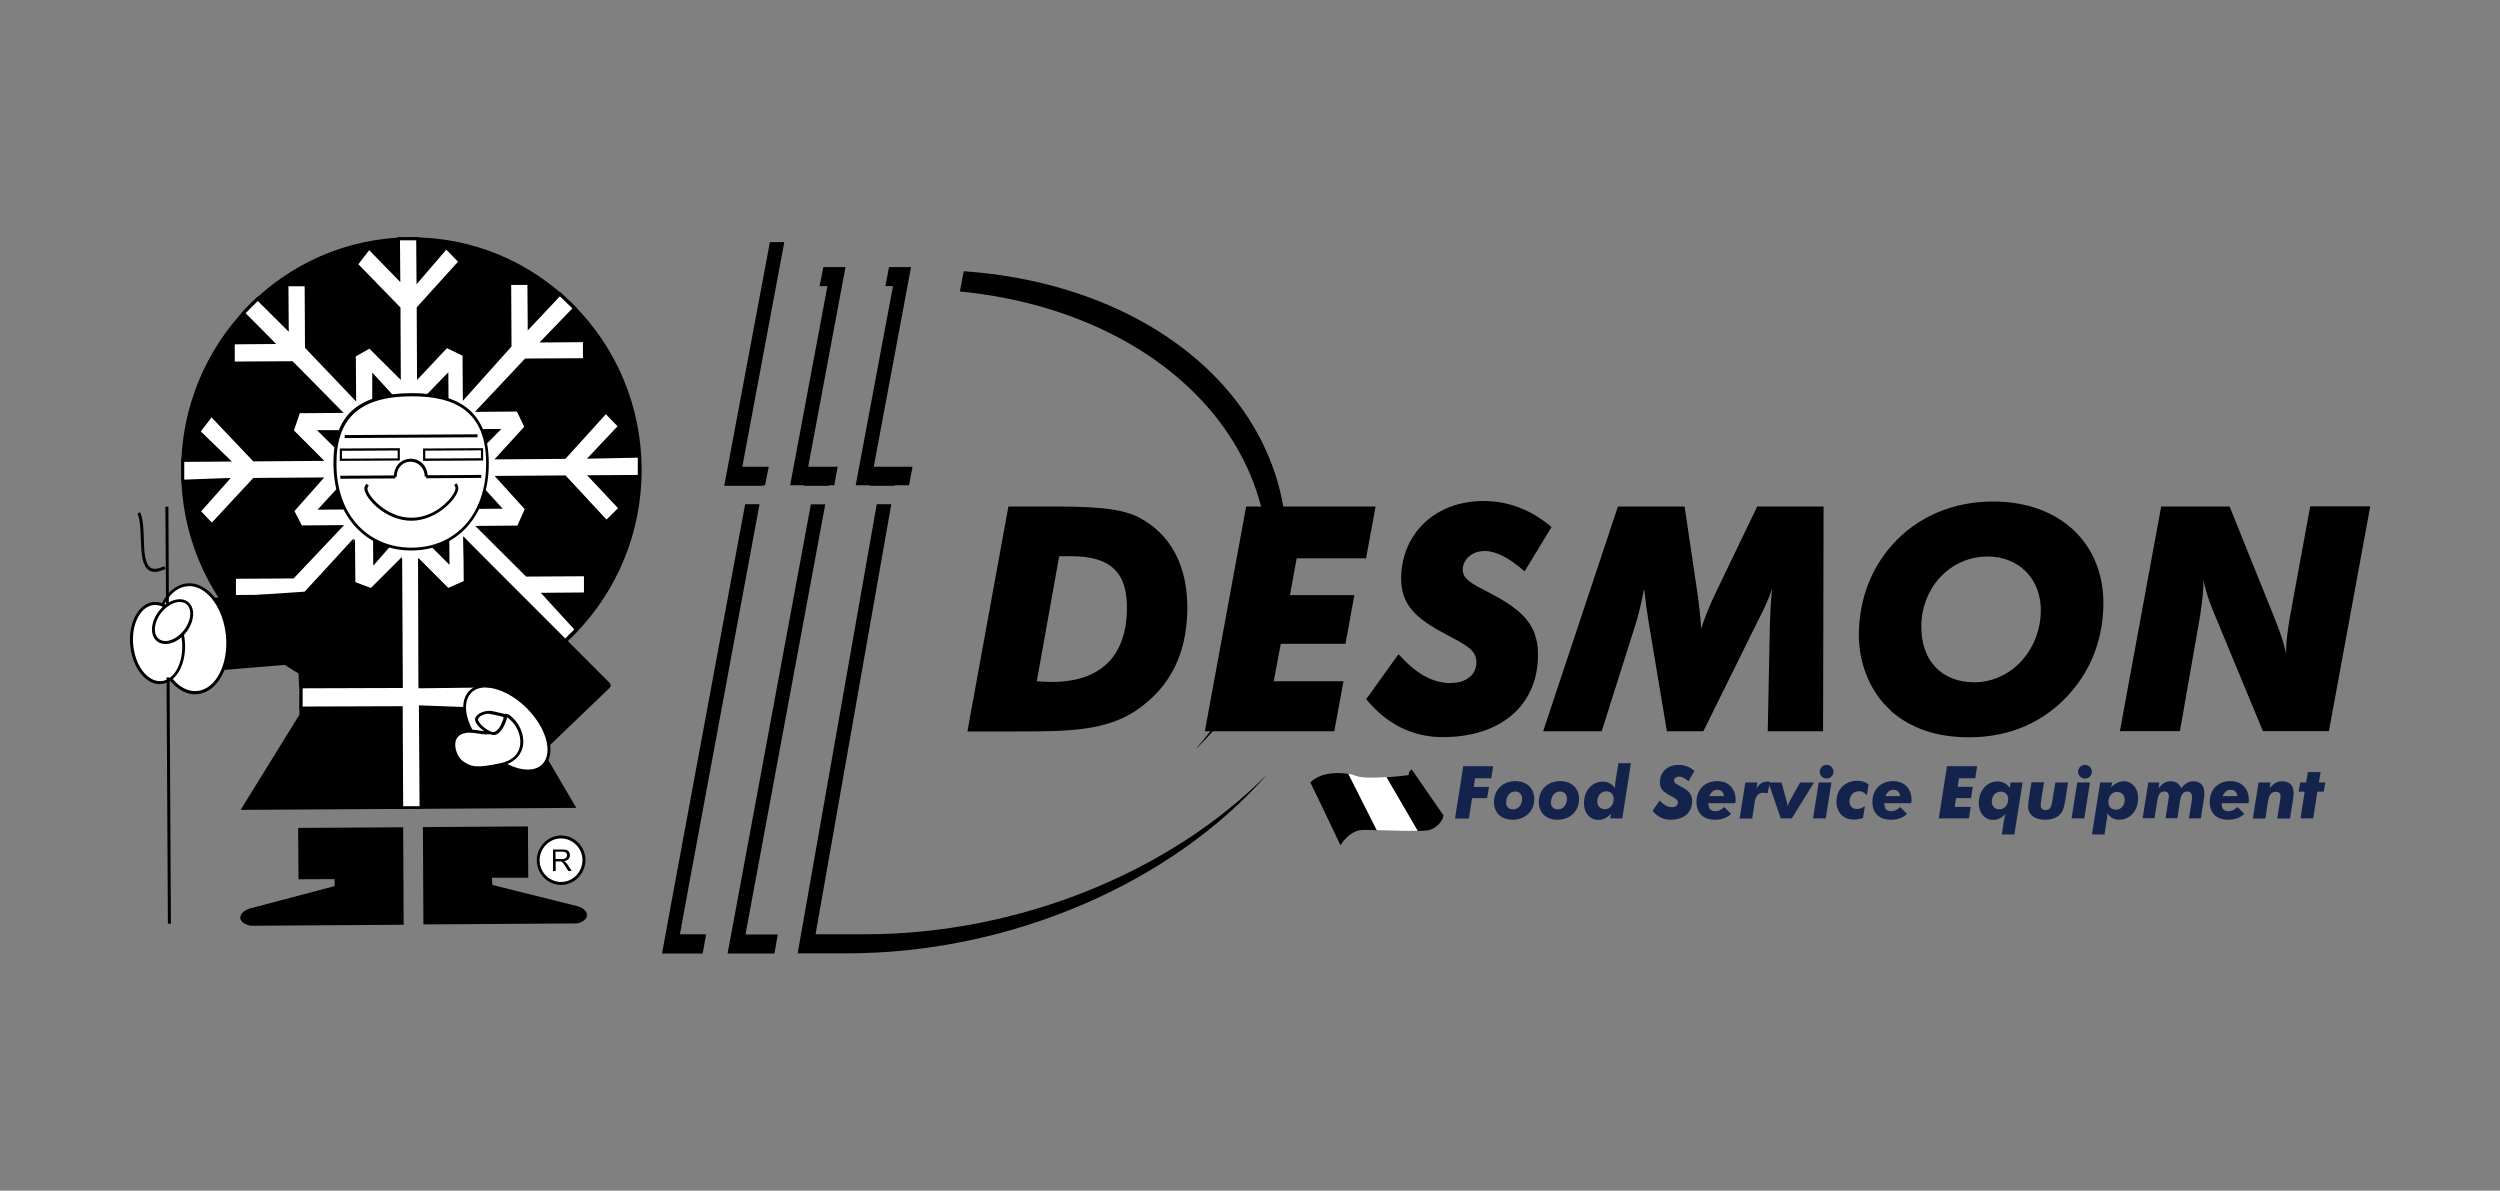 <?xml version="1.0" encoding="UTF-8"?> <svg xmlns="http://www.w3.org/2000/svg" id="uuid-b19ab1f3-b1e9-4a20-a5ae-659acd387896" viewBox="0 0 149.5 71.2"><rect x="0" y="0" width="149.5" height="71.2" fill="#808080" stroke="none"/><defs><style>.cls-1,.cls-2{fill-rule:evenodd;}.cls-1,.cls-3{fill:#fff;}.cls-4{fill:#14234b;}</style></defs><path class="cls-2" d="M45.97,27.91l-.22,1.11h-.11v.03h-2.33l2.73-14.57h.86l-2.51,13.43h1.59ZM50.09,27.91l-.2,1.11h-.32v.03h-1.5v-.03s-.82,0-.82,0l2.23-11.91h-.47l.23-1.14h1.32l-2.23,11.94h1.78ZM54.57,27.91l-.21,1.11h-.86v.03h-1.5v-.03h0-.83l2.23-11.91h-.45l.21-1.14h1.32l-2.23,11.94h2.33ZM71.55,44.74c2.27-2.6,3.78-5.61,4.2-8.87,1.25-9.75-6.89-17.32-18.35-18.44l.23-1.21c11.91.83,20.48,8.53,19.2,18.52-.48,3.75-2.4,7.17-5.27,10.01ZM75.71,46.38c-5.62,6.37-15.2,10.63-25.08,10.63h0s-.75,0-.75,0h-2.18l4.73-26.86h.87l-4.53,25.72h.75s1.43,0,1.43,0h.76c9.27,0,18.28-3.76,24-9.5ZM46.32,57.02h-2.81l4.98-26.86h.86l-4.77,25.72h1.93l-.2,1.14ZM42.02,57.02h0-2.43l.53-2.9h0l4.44-23.97h.86l-4.23,22.82h0l-.53,2.9h1.57l-.21,1.14Z"></path><polygon class="cls-2" points="18.04 39.15 31.28 39.28 31.29 43.08 34.31 48.23 14.55 48.35 17.99 42.78 18.04 39.15"></polygon><path d="M14.39,48.43l3.51-5.68.05-3.69,13.41.13.02,3.86,3.08,5.26-20.07.12ZM18.13,39.24l-.05,3.56v.02s-3.36,5.43-3.36,5.43l19.45-.12-2.95-5.04v-.02l-.02-3.71-13.06-.13Z"></path><path class="cls-2" d="M24.53,14.28c7.56-.04,13.72,6.12,13.76,13.76.04,7.64-6.04,13.88-13.6,13.92-7.56.04-13.72-6.12-13.76-13.76-.04-7.64,6.04-13.88,13.6-13.92Z"></path><path d="M24.6,42.05c-3.65,0-7.08-1.43-9.68-4.02-2.62-2.62-4.07-6.11-4.09-9.83-.04-7.68,6.1-13.97,13.69-14.01h0s.06,0,.08,0c3.65,0,7.08,1.43,9.68,4.02,2.62,2.62,4.07,6.11,4.09,9.83.04,7.68-6.1,13.97-13.69,14.01-.03,0-.06,0-.08,0ZM24.53,14.28v.09c-7.49.04-13.56,6.25-13.51,13.83.02,3.67,1.46,7.12,4.04,9.7,2.58,2.58,6.01,4,9.63,3.97,7.49-.04,13.56-6.25,13.51-13.83-.02-3.67-1.46-7.12-4.04-9.7-2.56-2.56-5.95-3.97-9.55-3.97-.03,0-.05,0-.08,0v-.09Z"></path><path class="cls-1" d="M21.15,34.86l-.02-2.42-2.73,2.89-.04,3.61h-1.09s-.01-2.4-.01-2.4l-1.86,1.85-.82-.79,1.96-1.97-2.52.02v-1.15s3.5-.02,3.5-.02l2.85-3.01h-2.37s-.5-.95-.5-.95l1.69-1.91-4,.02-2.51,2.71-.76-.79,1.68-1.91-2.66.1v-.31s-.02-.55-.02-.55v-.39s2.73-.02,2.73-.02l-1.76-1.71.76-.98,2.55,2.68,4-.02-1.71-1.71.38-1.14,2.47-.02-2.88-2.92-3.51.02v-1.2s2.35-.01,2.35-.01l-1.74-1.75.44-.46.41-.4,1.76,1.75v-2.59s1.14,0,1.14,0l.02,3.73,2.88,3.02v-2.53s.9-.52.9-.52l1.78,1.77-.02-4.08-2.54-2.62.76-.98,1.78,1.83-.02-2.36h1.15s.02,2.47.02,2.47l1.68-1.97.82.85-2.5,2.77.02,4.08,1.69-1.79,1.04.51v2.53s2.75-3.06,2.75-3.06l-.02-3.73h1.15s.01,2.58.01,2.58l1.83-1.94.88.84-1.89,1.95,2.47-.02v1.14s-3.5.02-3.5.02l-2.83,3.02h2.36s.5,1,.5,1l-1.69,1.85,4-.02,2.46-2.71.82.85-1.74,1.85,2.91-.06v1.21s-2.91.02-2.91.02l1.77,1.88-.82.8-2.49-2.68-4,.02,1.71,1.88-.48,1.09h-2.36s2.87,2.87,2.87,2.87l3.51-.02v1.15s-2.46.02-2.46.02l1.92,2.1-.8.81-1.92-2.01.06,2.42h-1.09s-.08-3.6-.08-3.6l-2.82-2.96v2.53s-1.02.46-1.02.46l-1.71-1.71.04,7.49,6.11-.07.27,1.51-6.37-.23.04,6.02h-1.16s-.03-5.99-.03-5.99l-5.99.02v-1.27s5.99-.02,5.99-.02l-.04-7.45-1.76,1.73-1.03-.45ZM22.34,22.5v2.43s1.56,1.64,1.56,1.64v-2.41s-1.56-1.66-1.56-1.66ZM25.08,24.16v2.41s1.66-1.66,1.66-1.66v-2.42s-1.66,1.68-1.66,1.68ZM29.77,25.74l-2.26.02-1.69,1.67h2.3s1.65-1.68,1.65-1.68ZM28.24,28.56l-2.42.02,1.61,1.76,2.42-.02-1.61-1.77ZM22.41,33.59l1.53-1.74v-2.47s-1.54,1.78-1.54,1.78l.02,2.42ZM25.13,31.91l1.66,1.66v-2.47s-1.67-1.72-1.67-1.72v2.53ZM19.17,25.8l1.66,1.65h2.3s-1.76-1.66-1.76-1.66h-2.2ZM20.84,28.61l-1.64,1.79h2.31s1.63-1.8,1.63-1.8h-2.3Z"></path><path d="M23.94,48.39l-.03-5.99-6,.02v-1.45s5.99-.02,5.99-.02l-.04-7.16-1.65,1.62-1.14-.49-.02-2.26-2.55,2.7-.04,3.66h-1.27s-.01-2.28-.01-2.28l-1.77,1.76-.95-.91,1.87-1.88h-2.39s0-1.31,0-1.31l3.56-.02,2.68-2.83h-2.22s-.55-1.05-.55-1.05l1.6-1.8-3.76.02-2.55,2.75-.89-.92,1.6-1.81-2.55.09-.02-.4v-.55s.01-.48.01-.48h2.58s-1.66-1.62-1.66-1.62l.87-1.13,2.59,2.73,3.75-.02-1.6-1.59.42-1.26h2.33s-2.71-2.76-2.71-2.76l-3.56.02v-1.38s2.23-.01,2.23-.01l-1.66-1.67.51-.52.47-.46,1.67,1.66v-2.46s1.31,0,1.31,0l.02,3.79,2.7,2.84v-2.36s1.01-.58,1.01-.58l1.67,1.66-.02-3.83-2.57-2.65.86-1.13,1.7,1.74v-2.23s1.31,0,1.31,0v2.33s1.61-1.86,1.61-1.86l.95.98-2.53,2.8.02,3.83,1.58-1.68,1.15.56v2.35s2.57-2.86,2.57-2.86l-.02-3.79h1.33s.01,2.45.01,2.45l1.74-1.84,1.01.96-1.8,1.86h2.35s0,1.3,0,1.3l-3.56.02-2.66,2.84h2.21s.55,1.11.55,1.11l-1.59,1.74,3.76-.02,2.49-2.75.95.98-1.66,1.76,2.79-.06v1.39s-2.79.02-2.79.02l1.69,1.8-.94.93-2.52-2.71-3.76.02,1.62,1.78-.53,1.19h-2.2s2.69,2.69,2.69,2.69l3.56-.02v1.32s-2.35.01-2.35.01l1.85,2.02-.93.93-1.83-1.91.05,2.28h-1.27s-.08-3.66-.08-3.66l-2.64-2.77v2.36s-1.13.5-1.13.5l-1.6-1.6.04,7.19,6.09-.07.3,1.69-6.39-.23.04,6.02h-1.33ZM24.08,42.22l.03,5.99h.98s-.04-6.03-.04-6.03l6.35.23-.24-1.32-6.12.07-.04-7.8,1.81,1.82.92-.41-.02-2.69,3,3.15v.03s.08,3.52.08,3.52h.91s-.06-2.56-.06-2.56l2.02,2.1.68-.68-2-2.19,2.58-.02v-.97s-3.46.02-3.46.02l-3.04-3.03,2.52-.02.44-.98-1.8-1.99,4.24-.03,2.45,2.64.69-.68-1.85-1.97,3.03-.02v-1.03s-3.04.06-3.04.06l1.83-1.94-.7-.72-2.42,2.67-4.24.03,1.78-1.95-.44-.91-2.51.02,3-3.19,3.46-.02v-.96s-2.6.02-2.6.02l1.97-2.04-.75-.72-1.92,2.04-.02-2.72h-.97s.02,3.68.02,3.68l-2.91,3.25-.02-2.7-.93-.45-1.79,1.9-.02-4.34,2.47-2.73-.7-.72-1.78,2.07-.02-2.63h-.97s.02,2.5.02,2.5l-1.86-1.91-.65.84,2.52,2.59.02,4.33-1.88-1.87-.81.46.02,2.7-3.06-3.21-.02-3.68h-.97s.02,2.72.02,2.72l-1.85-1.84-.35.34-.38.39,1.83,1.84-2.48.02v1.03s3.46-.02,3.46-.02l3.05,3.09-2.62.02-.35,1.03,1.82,1.82-4.25.03-2.5-2.63-.64.84,1.86,1.8-2.85.02v.3s0,.76,0,.76l2.78-.1-1.77,2,.64.67,2.48-2.67,4.24-.03-1.78,2.01.44.86,2.53-.02-3.02,3.19-3.45.02v.97s2.65-.02,2.65-.02l-2.05,2.06.7.67,1.95-1.94v2.53s.93,0,.93,0l.04-3.56,2.9-3.08.02,2.58.93.4,1.87-1.83.04,7.75-5.99.02v1.09s5.99-.02,5.99-.02ZM22.32,33.83l-.02-2.69.02-.03,1.68-1.96.02,2.74-1.7,1.94ZM22.48,31.2l.02,2.16,1.35-1.54v-2.2s-1.37,1.58-1.37,1.58ZM26.88,33.78l-1.84-1.84-.02-2.79,1.84,1.91.02,2.72ZM25.22,31.87l1.48,1.48v-2.21s-1.49-1.54-1.49-1.54v2.27ZM18.99,30.48l1.81-1.97h2.54s-1.79,1.95-1.79,1.95l-2.56.02ZM20.88,28.69l-1.48,1.61h2.07s1.47-1.62,1.47-1.62h-2.06ZM27.4,30.43l-1.77-1.94,2.66-.02,1.77,1.95-2.65.02ZM26.03,28.67l1.45,1.59h2.18s-1.45-1.61-1.45-1.61l-2.18.02ZM20.79,27.54l-1.84-1.82h2.45s1.95,1.81,1.95,1.81l-2.56.02ZM19.38,25.89l1.48,1.47h2.04s-1.58-1.48-1.58-1.48h-1.95ZM25.6,27.51l1.87-1.84,2.51-.02-1.82,1.85-2.56.02ZM27.55,25.84l-1.51,1.49h2.05s1.47-1.5,1.47-1.5l-2.01.02ZM23.99,26.8l-1.73-1.83v-2.69s1.71,1.86,1.71,1.86v2.67ZM22.44,24.89l1.37,1.46v-2.15s-1.38-1.47-1.38-1.47v2.16ZM25.01,26.78v-2.66s1.8-1.86,1.8-1.86l.02,2.68-1.82,1.84ZM25.17,24.19v2.16s1.48-1.49,1.48-1.49v-2.17s-1.48,1.5-1.48,1.5Z"></path><path class="cls-2" d="M17.93,49.6l6.11-.04.03,5.65-9.09.05c-.69-.16-.68-.64-.02-.86l5.14-1.35.02-.58h-2.17s-.02-2.88-.02-2.88Z"></path><path d="M14.98,55.36c-.38-.09-.6-.26-.61-.48,0-.22.2-.43.56-.55l5.08-1.34v-.42s-2.16.01-2.16.01l-.02-3.07,6.28-.04.03,5.83h-.09s-9.09.06-9.09.06ZM20.21,52.39l-.02.74-5.21,1.37c-.27.09-.44.23-.43.37,0,.13.18.25.45.32l8.98-.06-.03-5.47-5.93.04.02,2.72h2.17Z"></path><path class="cls-1" d="M24.57,23.61c2.51-.01,4.56.79,4.58,4.08.02,3.29-2.02,5.13-4.53,5.15-2.51.02-4.57-1.81-4.59-5.09-.02-3.29,2.02-4.12,4.54-4.13Z"></path><path d="M24.59,32.92c-1.28,0-2.43-.47-3.26-1.34-.9-.93-1.38-2.26-1.39-3.85-.02-2.86,1.45-4.2,4.62-4.22h0s.05,0,.07,0c1.41,0,2.46.27,3.21.82.93.68,1.38,1.78,1.39,3.35.02,3.12-1.84,5.22-4.62,5.24h-.03ZM24.57,23.7c-3.05.02-4.46,1.3-4.45,4.04,0,1.54.47,2.83,1.34,3.73.8.83,1.91,1.28,3.14,1.28h.03c2.67-.02,4.46-2.05,4.44-5.06,0-1.51-.44-2.56-1.32-3.21-.72-.53-1.73-.78-3.11-.78-.02,0-.04,0-.07,0h0Z"></path><path d="M24.6,31.14c-1.56,0-2.8-1.37-2.81-1.92,0-.09.04-.18.11-.29l.15.1c-.05.08-.08.14-.08.19,0,.41,1.13,1.74,2.63,1.74,0,0,.01,0,.02,0,1.51,0,2.63-1.36,2.62-1.77,0-.05-.03-.11-.08-.19l.14-.1c.08.11.11.2.11.29,0,.55-1.24,1.94-2.8,1.95h-.02Z"></path><path d="M20.35,28.63v-.18s3.29-.02,3.29-.02v.18s-3.29.02-3.29.02ZM25.49,28.6v-.18s3.29-.02,3.29-.02v.18s-3.29.02-3.29.02Z"></path><rect x="20.62" y="25.99" width="7.94" height=".18" transform="translate(-.16 .15) rotate(-.34)"></rect><path d="M23.73,28.52h-.18c.01-.74.52-1.08,1-1.09,0,0,0,0,.01,0,.47,0,.99.33,1.02,1.07h-.18c-.03-.61-.46-.89-.85-.89h-.01c-.39,0-.81.29-.82.91Z"></path><rect class="cls-3" x="20.39" y="26.88" width="3.46" height=".61" transform="translate(-.16 .13) rotate(-.34)"></rect><path d="M20.32,27.56v-.74s3.59-.02,3.59-.02v.74s-3.59.02-3.59.02ZM20.45,26.96v.47s3.33-.02,3.33-.02v-.47s-3.33.02-3.33.02Z"></path><rect class="cls-3" x="25.36" y="26.88" width="3.46" height=".61" transform="translate(-.16 .16) rotate(-.34)"></rect><path d="M25.3,27.56v-.74s3.59-.02,3.59-.02v.74s-3.59.02-3.59.02ZM25.43,26.95v.47s3.33-.02,3.33-.02v-.47s-3.33.02-3.33.02Z"></path><path class="cls-2" d="M31.48,49.52l-6.11.04.03,5.65,9.09-.05c.69-.17.67-.64.01-.86l-5.16-1.29-.02-.58h2.17s-.02-2.91-.02-2.91Z"></path><path d="M25.32,55.29l-.03-5.83,6.28-.04.02,3.07h-2.17s.02.43.02.43l5.09,1.27c.37.12.58.32.57.54,0,.22-.22.4-.58.49l-9.2.06ZM25.47,49.64l.03,5.47,9-.05c.25-.06.42-.19.42-.32,0-.13-.17-.28-.44-.36l-5.22-1.3-.03-.74h2.17s-.02-2.73-.02-2.73l-5.93.04Z"></path><path class="cls-1" d="M33.55,50.05c.76,0,1.38.61,1.38,1.38,0,.77-.61,1.39-1.36,1.4-.76,0-1.38-.61-1.38-1.38,0-.77.61-1.39,1.36-1.4Z"></path><path d="M33.56,52.92c-.8,0-1.46-.66-1.46-1.47,0-.81.65-1.48,1.45-1.49h0c.8,0,1.46.66,1.46,1.47,0,.81-.65,1.48-1.45,1.49h0ZM33.55,50.14h0c-.71,0-1.28.59-1.28,1.31,0,.71.58,1.29,1.28,1.29h0c.71,0,1.28-.59,1.28-1.31,0-.71-.58-1.29-1.28-1.29h0Z"></path><path d="M33.07,52.1v-1.3s.56,0,.56,0c.11,0,.2.01.26.03.06.02.11.06.14.12.04.06.05.12.05.2,0,.09-.03.17-.09.23s-.15.1-.27.12c.05.02.08.04.1.06.05.05.1.1.14.17l.23.35h-.21s-.17-.27-.17-.27c-.05-.08-.09-.14-.12-.18-.03-.04-.06-.07-.09-.09-.03-.02-.05-.03-.08-.03-.02,0-.05,0-.09,0h-.2s0,.58,0,.58h-.17ZM33.23,51.37h.37c.08,0,.14-.01.18-.03.04-.02.08-.04.1-.08.02-.04.03-.08.03-.12,0-.06-.02-.11-.07-.15-.04-.04-.11-.06-.21-.06h-.41s0,.43,0,.43Z"></path><path class="cls-2" d="M23.94,40.96v-7.43l-1.74,1.74-1.05-.4-.08-2.45-2.8,3.04-5.84.4v4.19l4.75-.4.77.55.04.79,5.96-.04ZM25.11,33.61l1.66,1.66,1.1-.47-.08-2.49,8.6,8.58.03.12-.07.09-3.83,3.66-3.12-3.16.99-.81-.1.14-5.19.1v-7.41Z"></path><path d="M32.53,44.88l-3.25-3.29.7-.57-4.95.09v-7.72l1.77,1.77.99-.43-.09-2.65,8.78,8.78.05.16-.09.13-3.9,3.74ZM29.54,41.6l2.99,3.03,3.76-3.6.03-.04-.02-.05-8.43-8.41.08,2.33-1.21.52-1.55-1.55v7.11l5-.09.65-.53-.49.7h-.09s-.72.59-.72.59ZM17.89,41.09l-.04-.83-.71-.51-4.81.4v-4.37l5.89-.4,2.92-3.18.09,2.61.95.35,1.85-1.85v7.73l-6.13.04ZM17.19,39.57l.83.6.04.75,5.79-.04v-7.13l-1.63,1.63-1.16-.44-.08-2.3-2.68,2.91-5.79.39v4.01l4.68-.39Z"></path><path class="cls-1" d="M9.38,38.42c-.18-1.78.62-3.32,1.78-3.44,1.16-.12,2.25,1.22,2.43,3,.18,1.78-.62,3.32-1.78,3.44-1.16.12-2.25-1.22-2.43-3Z"></path><path d="M11.67,41.52c-.38,0-.77-.15-1.11-.43-.68-.55-1.15-1.54-1.26-2.66h0c-.19-1.82.65-3.41,1.86-3.54.44-.05.87.1,1.27.42.68.55,1.15,1.54,1.26,2.66.18,1.82-.65,3.41-1.86,3.54-.05,0-.1,0-.15,0ZM11.31,35.06s-.09,0-.14,0c-1.11.12-1.87,1.62-1.7,3.34h0c.11,1.07.56,2.02,1.2,2.54.36.29.75.42,1.14.38,1.11-.12,1.87-1.62,1.7-3.34-.11-1.07-.56-2.02-1.2-2.54-.32-.26-.66-.39-1-.39Z"></path><path class="cls-1" d="M9.18,36.09c.85-.09,1.65.9,1.78,2.2.13,1.3-.45,2.43-1.3,2.52-.85.09-1.65-.9-1.78-2.2-.13-1.3.45-2.43,1.3-2.52Z"></path><path d="M9.55,40.91c-.29,0-.57-.11-.83-.32-.5-.41-.85-1.14-.93-1.97-.14-1.35.48-2.52,1.38-2.62h0c.32-.03.65.07.95.31.5.41.85,1.14.93,1.97.14,1.35-.48,2.53-1.38,2.62-.04,0-.08,0-.12,0ZM9.19,36.18h0c-.8.08-1.35,1.17-1.22,2.42.08.78.4,1.47.87,1.85.26.21.54.3.82.28.8-.08,1.35-1.17,1.22-2.42-.08-.78-.4-1.47-.87-1.85-.26-.21-.54-.3-.82-.28Z"></path><path class="cls-1" d="M11.2,36.07c.4.33.33,1.09-.16,1.7-.49.61-1.21.83-1.61.5-.4-.33-.33-1.09.16-1.7.49-.61,1.21-.83,1.61-.5Z"></path><path d="M9.89,38.51c-.2,0-.37-.06-.51-.17-.44-.36-.37-1.18.14-1.82.31-.39.73-.64,1.12-.68.24-.03.46.03.62.17.44.36.37,1.18-.14,1.82-.31.39-.73.64-1.12.68-.04,0-.07,0-.11,0ZM10.75,36s-.06,0-.09,0c-.34.04-.72.27-1,.62-.46.57-.53,1.28-.17,1.58.13.1.29.15.49.13.34-.04.72-.27,1-.62.46-.57.53-1.28.17-1.58h0c-.11-.09-.24-.13-.4-.13Z"></path><path class="cls-1" d="M31.56,42.27c1.21,1.21,1.63,2.77.93,3.48-.7.71-2.24.31-3.45-.9-1.21-1.21-1.63-2.77-.93-3.48.7-.71,2.24-.31,3.45.9Z"></path><path d="M31.56,46.19c-.8,0-1.78-.49-2.57-1.28-1.24-1.24-1.66-2.86-.93-3.6.24-.24.58-.38.99-.38h.01c.8,0,1.78.49,2.57,1.28,1.24,1.24,1.66,2.86.93,3.6-.24.24-.58.38-.99.38,0,0,0,0-.01,0ZM29.05,41.11h-.01c-.36,0-.66.11-.86.32-.66.68-.24,2.18.93,3.36.76.76,1.7,1.23,2.45,1.23h.01c.36,0,.66-.11.86-.32.66-.68.24-2.18-.93-3.35-.76-.76-1.7-1.23-2.45-1.23Z"></path><path class="cls-1" d="M28.63,43.77c2.06.37,1.09-1.62,1.97-.79.88.83.94,2.39-.6,2.73-1.54.34-1.85.23-2.38-.14-.53-.37-1.05-2.16,1.01-1.8Z"></path><path d="M28.61,46c-.47,0-.72-.13-1.05-.36-.33-.23-.66-.95-.45-1.48.13-.32.5-.66,1.52-.48,1.12.2,1.27-.3,1.38-.67.05-.15.09-.29.21-.32.11-.03.23.04.43.22.52.49.76,1.23.59,1.83-.15.53-.59.91-1.24,1.05-.64.14-1.07.2-1.4.2ZM28.12,43.81c-.44,0-.72.14-.84.42-.18.43.1,1.07.38,1.27.49.34.75.47,2.31.13.58-.13.98-.45,1.1-.92.15-.54-.07-1.21-.54-1.65-.2-.19-.26-.18-.26-.18-.03,0-.06.13-.08.2-.11.36-.3,1.02-1.58.79-.18-.03-.35-.05-.49-.05Z"></path><rect x="30.41" y="37.8" width=".18" height="2.54" transform="translate(-18.68 32.92) rotate(-44.9)"></rect><rect x="29.9" y="40.02" width="2.93" height=".18" transform="translate(-18.03 27.74) rotate(-37.91)"></rect><rect x="30.92" y="39.4" width="1.59" height=".18" transform="translate(-18.36 47.04) rotate(-59.81)"></rect><path class="cls-1" d="M29.52,42.63c.43.12.75.1.68.35-.07.25-.37.99-.8.87-.43-.12-.98-.62-.9-.88.07-.25.6-.47,1.02-.35Z"></path><path d="M29.5,43.95s-.08,0-.12-.02c-.43-.12-1.06-.65-.96-.98.03-.11.13-.22.28-.3.25-.14.59-.18.86-.1h0c.11.03.21.05.3.07.21.04.35.07.42.19.03.06.04.12.02.2-.07.23-.27.72-.57.89-.07.04-.15.06-.22.06ZM29.26,42.68c-.17,0-.34.04-.48.12-.1.06-.17.13-.19.2-.05.18.43.65.84.77.07.02.14.01.2-.03.26-.14.43-.61.48-.78,0-.03,0-.05,0-.06-.03-.04-.17-.07-.31-.1-.09-.02-.2-.04-.31-.07h0c-.08-.02-.16-.03-.24-.03Z"></path><polygon points="9.93 36.24 9.89 30.3 10.07 30.3 10.1 36.24 9.93 36.24"></polygon><polygon points="10.04 55.24 9.96 40.51 10.14 40.51 10.22 55.24 10.04 55.24"></polygon><path d="M9.26,34.2c-.13,0-.24-.03-.34-.09-.44-.27-.47-1.06-.5-1.9-.02-.57-.04-1.16-.2-1.5l.16-.08c.18.38.2.99.22,1.57.02.75.05,1.53.41,1.75.18.11.45.08.81-.09l.08.16c-.25.12-.46.18-.64.18Z"></path><path d="M60.3,30.29h2.31c2.48,0,4.28.04,5.47.64,1.95,1,2.99,2.97,2.92,5.66-.07,2.57-1.04,4.49-2.99,5.85-1.84,1.26-4.07,1.3-7.06,1.3h-3.1l2.45-13.44ZM62.88,40.78c2.89,0,4.44-1.48,4.51-4.27.06-2.33-1.01-3.25-3.37-3.25h-.68l-1.34,7.48c.3.02.6.04.88.04Z"></path><path d="M80.34,40.74l-.55,2.99h-7.74l2.47-13.44h7.74l-.57,3.1h-4.15l-.4,2.2h3.85l-.53,2.91h-3.87l-.42,2.24h4.15Z"></path><path d="M86.77,40.84c.94,0,1.5-.51,1.52-1.2.02-.79-.67-1.09-1.83-1.71-1.74-.92-2.72-1.75-2.67-3.44.07-2.63,2.07-4.53,4.93-4.53,1.48,0,2.86.53,4.06,1.56l-1.61,2.65c-.92-.81-1.7-1.22-2.39-1.22-.75,0-1.29.49-1.31,1.09-.02.73.89,1,2.08,1.67,1.7.96,2.47,1.86,2.42,3.61-.07,2.82-2.17,4.76-5.69,4.76-1.8,0-3.36-.77-4.58-2.27l1.93-2.69c1.04,1.15,2,1.73,3.15,1.73Z"></path><path d="M96.76,30.29h3.98l.77,5.21c.1.66.17,1.37.23,2.1.19-.68.49-1.35.8-2.03l2.54-5.28h3.97l-.03,13.44h-3.31l.13-6.41c.02-.62.05-1.33.13-2.12-.27.83-.62,1.47-.88,1.99l-3.23,6.54h-2.18l-1.09-6.52c-.1-.58-.19-1.26-.27-2.01-.15.79-.32,1.5-.51,2.12l-2.03,6.41h-3.5l4.47-13.44Z"></path><path d="M113.09,42.51c-1.25-1.11-1.97-2.84-1.93-4.72.05-1.99.72-3.76,1.98-5.19,1.47-1.67,3.62-2.61,6.04-2.61,4.08,0,6.7,2.59,6.6,6.28-.05,1.99-.74,3.78-2,5.19-1.51,1.71-3.58,2.63-6.03,2.63-1.94,0-3.48-.53-4.68-1.58ZM114.9,37.4c-.05,2.07,1.19,3.4,3.16,3.4,2.16,0,3.92-1.86,3.98-4.21.05-1.95-1.3-3.31-3.17-3.31-2.22,0-3.92,1.8-3.98,4.12Z"></path><path d="M129.23,30.29h4.1l2.67,6.63c.19.51.51,1.2.71,2.2v-.34c.02-.6.12-1.24.23-1.9l1.21-6.6h3.59l-2.47,13.44h-3.95l-2.83-6.84c-.23-.55-.53-1.26-.73-2.2v.38c-.03.66-.12,1.28-.21,1.86l-1.19,6.8h-3.59l2.47-13.44Z"></path><path class="cls-4" d="M87.49,45.82h1.8l-.11.72h-.97l-.08.52h.91l-.11.67h-.9l-.19,1.22h-.83l.49-3.12Z"></path><path class="cls-4" d="M90.61,46.71c.69,0,1.14.43,1.14,1.07,0,.71-.52,1.24-1.3,1.24-.68,0-1.11-.42-1.11-1.06,0-.73.53-1.25,1.28-1.25ZM90.06,47.97c0,.27.17.43.42.43.32,0,.54-.27.54-.64,0-.27-.17-.43-.42-.43-.3,0-.53.28-.53.64Z"></path><path class="cls-4" d="M93.29,46.71c.69,0,1.14.43,1.14,1.07,0,.71-.52,1.24-1.3,1.24-.68,0-1.11-.42-1.11-1.06,0-.73.53-1.25,1.28-1.25ZM92.74,47.97c0,.27.17.43.42.43.32,0,.54-.27.54-.64,0-.27-.17-.43-.42-.43-.3,0-.53.28-.53.64Z"></path><path class="cls-4" d="M97.01,48.94h-.72l.04-.28c-.21.24-.47.37-.76.37-.48,0-.85-.4-.85-1,0-.75.48-1.29,1.13-1.29.29,0,.52.12.73.38v-.06c0-.1,0-.19.02-.28l.18-1.14h.75l-.52,3.31ZM95.97,48.39c.3,0,.53-.26.53-.62,0-.27-.18-.45-.45-.45-.31,0-.53.26-.53.61,0,.28.19.46.46.46Z"></path><path class="cls-4" d="M99.99,48.27c.22,0,.35-.12.35-.28,0-.18-.16-.25-.44-.4-.41-.21-.64-.41-.64-.8,0-.61.45-1.05,1.12-1.05.34,0,.67.12.95.36l-.36.62c-.22-.19-.4-.28-.56-.28-.17,0-.3.11-.3.25,0,.17.21.23.49.39.4.22.59.43.59.84,0,.66-.48,1.1-1.29,1.1-.42,0-.79-.18-1.08-.53l.43-.62c.25.27.48.4.74.4Z"></path><path class="cls-4" d="M102.17,48.09c0,.28.14.42.41.42.19,0,.35-.08.53-.25l.41.41c-.25.24-.57.35-.96.35-.71,0-1.11-.4-1.11-1.07,0-.74.51-1.24,1.24-1.24.67,0,1.1.45,1.1,1.11,0,.06,0,.13-.02.21h-1.62v.05ZM102.69,47.23c-.21,0-.38.14-.47.38h.87c-.01-.24-.17-.38-.4-.38Z"></path><path class="cls-4" d="M104.36,46.79h.73l-.05.37c.13-.27.36-.42.66-.42.04,0,.1,0,.15.02l-.15.68c-.09-.02-.17-.03-.25-.03-.3,0-.46.18-.52.56l-.15.98h-.75l.34-2.15Z"></path><path class="cls-4" d="M105.75,46.79h.78l.3,1.07c.03.09.05.21.06.35.08-.18.14-.31.17-.37l.59-1.05h.83l-1.33,2.15h-.66l-.74-2.15Z"></path><path class="cls-4" d="M108.76,46.79h.76l-.34,2.15h-.76l.34-2.15ZM109.23,45.74c.23,0,.41.17.41.41s-.19.41-.41.41-.41-.19-.41-.41.17-.41.41-.41Z"></path><path class="cls-4" d="M111.13,47.32c-.3,0-.53.26-.53.6,0,.28.17.46.44.46.17,0,.32-.06.48-.18l-.11.71c-.2.07-.39.1-.57.1-.61,0-1.02-.44-1.02-1.07,0-.72.49-1.25,1.27-1.25.24,0,.46.07.65.21l-.1.66c-.15-.17-.31-.25-.49-.25Z"></path><path class="cls-4" d="M112.69,48.09c0,.28.14.42.41.42.19,0,.35-.08.53-.25l.41.41c-.25.24-.57.35-.96.35-.71,0-1.11-.4-1.11-1.07,0-.74.51-1.24,1.24-1.24.67,0,1.1.45,1.1,1.11,0,.06,0,.13-.02.21h-1.62v.05ZM113.22,47.23c-.21,0-.38.14-.47.38h.87c-.01-.24-.17-.38-.4-.38Z"></path><path class="cls-4" d="M117.85,48.25l-.11.69h-1.8l.49-3.12h1.8l-.11.72h-.97l-.08.51h.9l-.1.68h-.9l-.08.52h.97Z"></path><path class="cls-4" d="M119.94,48.66c-.21.24-.47.37-.76.37-.48,0-.85-.4-.85-1,0-.75.48-1.3,1.13-1.3.31,0,.54.14.73.38l.04-.32h.72l-.49,3.11h-.75l.14-.91c.01-.09.04-.2.09-.33ZM119.56,48.4c.3,0,.53-.26.53-.61,0-.27-.18-.45-.45-.45-.31,0-.53.25-.53.6,0,.28.19.46.46.46Z"></path><path class="cls-4" d="M122.23,46.79l-.14.89c-.04.26-.06.41-.06.45,0,.21.1.31.29.31.34,0,.37-.28.45-.8l.14-.85h.76l-.15.97c-.07.41-.11.73-.36.97-.2.19-.49.29-.86.29-.65,0-1.02-.32-1.02-.8,0-.14.03-.34.07-.61l.13-.83h.76Z"></path><path class="cls-4" d="M124.22,46.79h.76l-.34,2.15h-.76l.34-2.15ZM124.68,45.74c.23,0,.41.17.41.41s-.19.41-.41.41-.41-.19-.41-.41.17-.41.41-.41Z"></path><path class="cls-4" d="M125.58,46.79h.72l-.05.3c.21-.24.47-.37.76-.37.48,0,.85.4.85,1,0,.75-.48,1.3-1.13,1.3-.29,0-.52-.12-.72-.38,0,.15,0,.26-.02.34l-.14.92h-.75l.49-3.11ZM126.61,47.35c-.3,0-.53.26-.53.62,0,.27.18.45.45.45.31,0,.53-.25.53-.6,0-.28-.19-.46-.46-.46Z"></path><path class="cls-4" d="M128.46,46.79h.67l-.05.36c.21-.29.43-.43.71-.43.32,0,.51.12.65.42.21-.28.43-.42.71-.42.43,0,.67.24.67.71,0,.1,0,.23-.03.38l-.18,1.13h-.71l.18-1.14s0-.09,0-.14c0-.22-.09-.33-.28-.33-.26,0-.38.2-.44.6l-.15,1h-.71l.18-1.14c0-.07.02-.12.02-.17,0-.19-.1-.29-.27-.29-.28,0-.37.21-.43.6l-.16,1h-.71l.34-2.15Z"></path><path class="cls-4" d="M132.86,48.09c0,.28.14.42.41.42.19,0,.35-.08.53-.25l.41.41c-.25.24-.57.35-.96.35-.71,0-1.11-.4-1.11-1.07,0-.74.51-1.24,1.24-1.24.67,0,1.1.45,1.1,1.11,0,.06,0,.13-.02.21h-1.62v.05ZM133.39,47.23c-.21,0-.38.14-.47.38h.87c-.01-.24-.17-.38-.4-.38Z"></path><path class="cls-4" d="M135.05,46.79h.73l-.05.34c.23-.28.45-.41.73-.41.45,0,.7.25.7.69,0,.12-.02.26-.04.41l-.18,1.13h-.76l.18-1.14c.01-.08.02-.14.02-.18,0-.19-.1-.28-.29-.28-.28,0-.41.2-.47.6l-.15,1h-.75l.34-2.15Z"></path><path class="cls-4" d="M137.82,47.34h-.36l.09-.55h.36l.1-.62h.76l-.1.62h.38l-.09.55h-.38l-.25,1.6h-.76l.25-1.6Z"></path><path class="cls-3" d="M81.1,46.4c-.13-.05-.29-.1-.47-.13l1.7,3.37c.76.02,1.77.06,2.46.04l-1.87-3.21c-.72.05-1.51.06-1.82-.07Z"></path><path d="M86.32,48.76c-.14-.2-1.9-2.75-1.9-2.75,0,0-.2.12-.18.34-.1.02-.68.09-1.32.13l1.87,3.21c.31,0,.56-.02.69-.06.52-.14.83-.64.84-.87Z"></path><path d="M78.36,46.8c.2.37,1.8,3.75,1.8,3.75,0,0,.52-.92,1.36-.92.19,0,.48,0,.8.02l-1.7-3.37c-.73-.13-1.75-.05-2.27.53Z"></path></svg> 